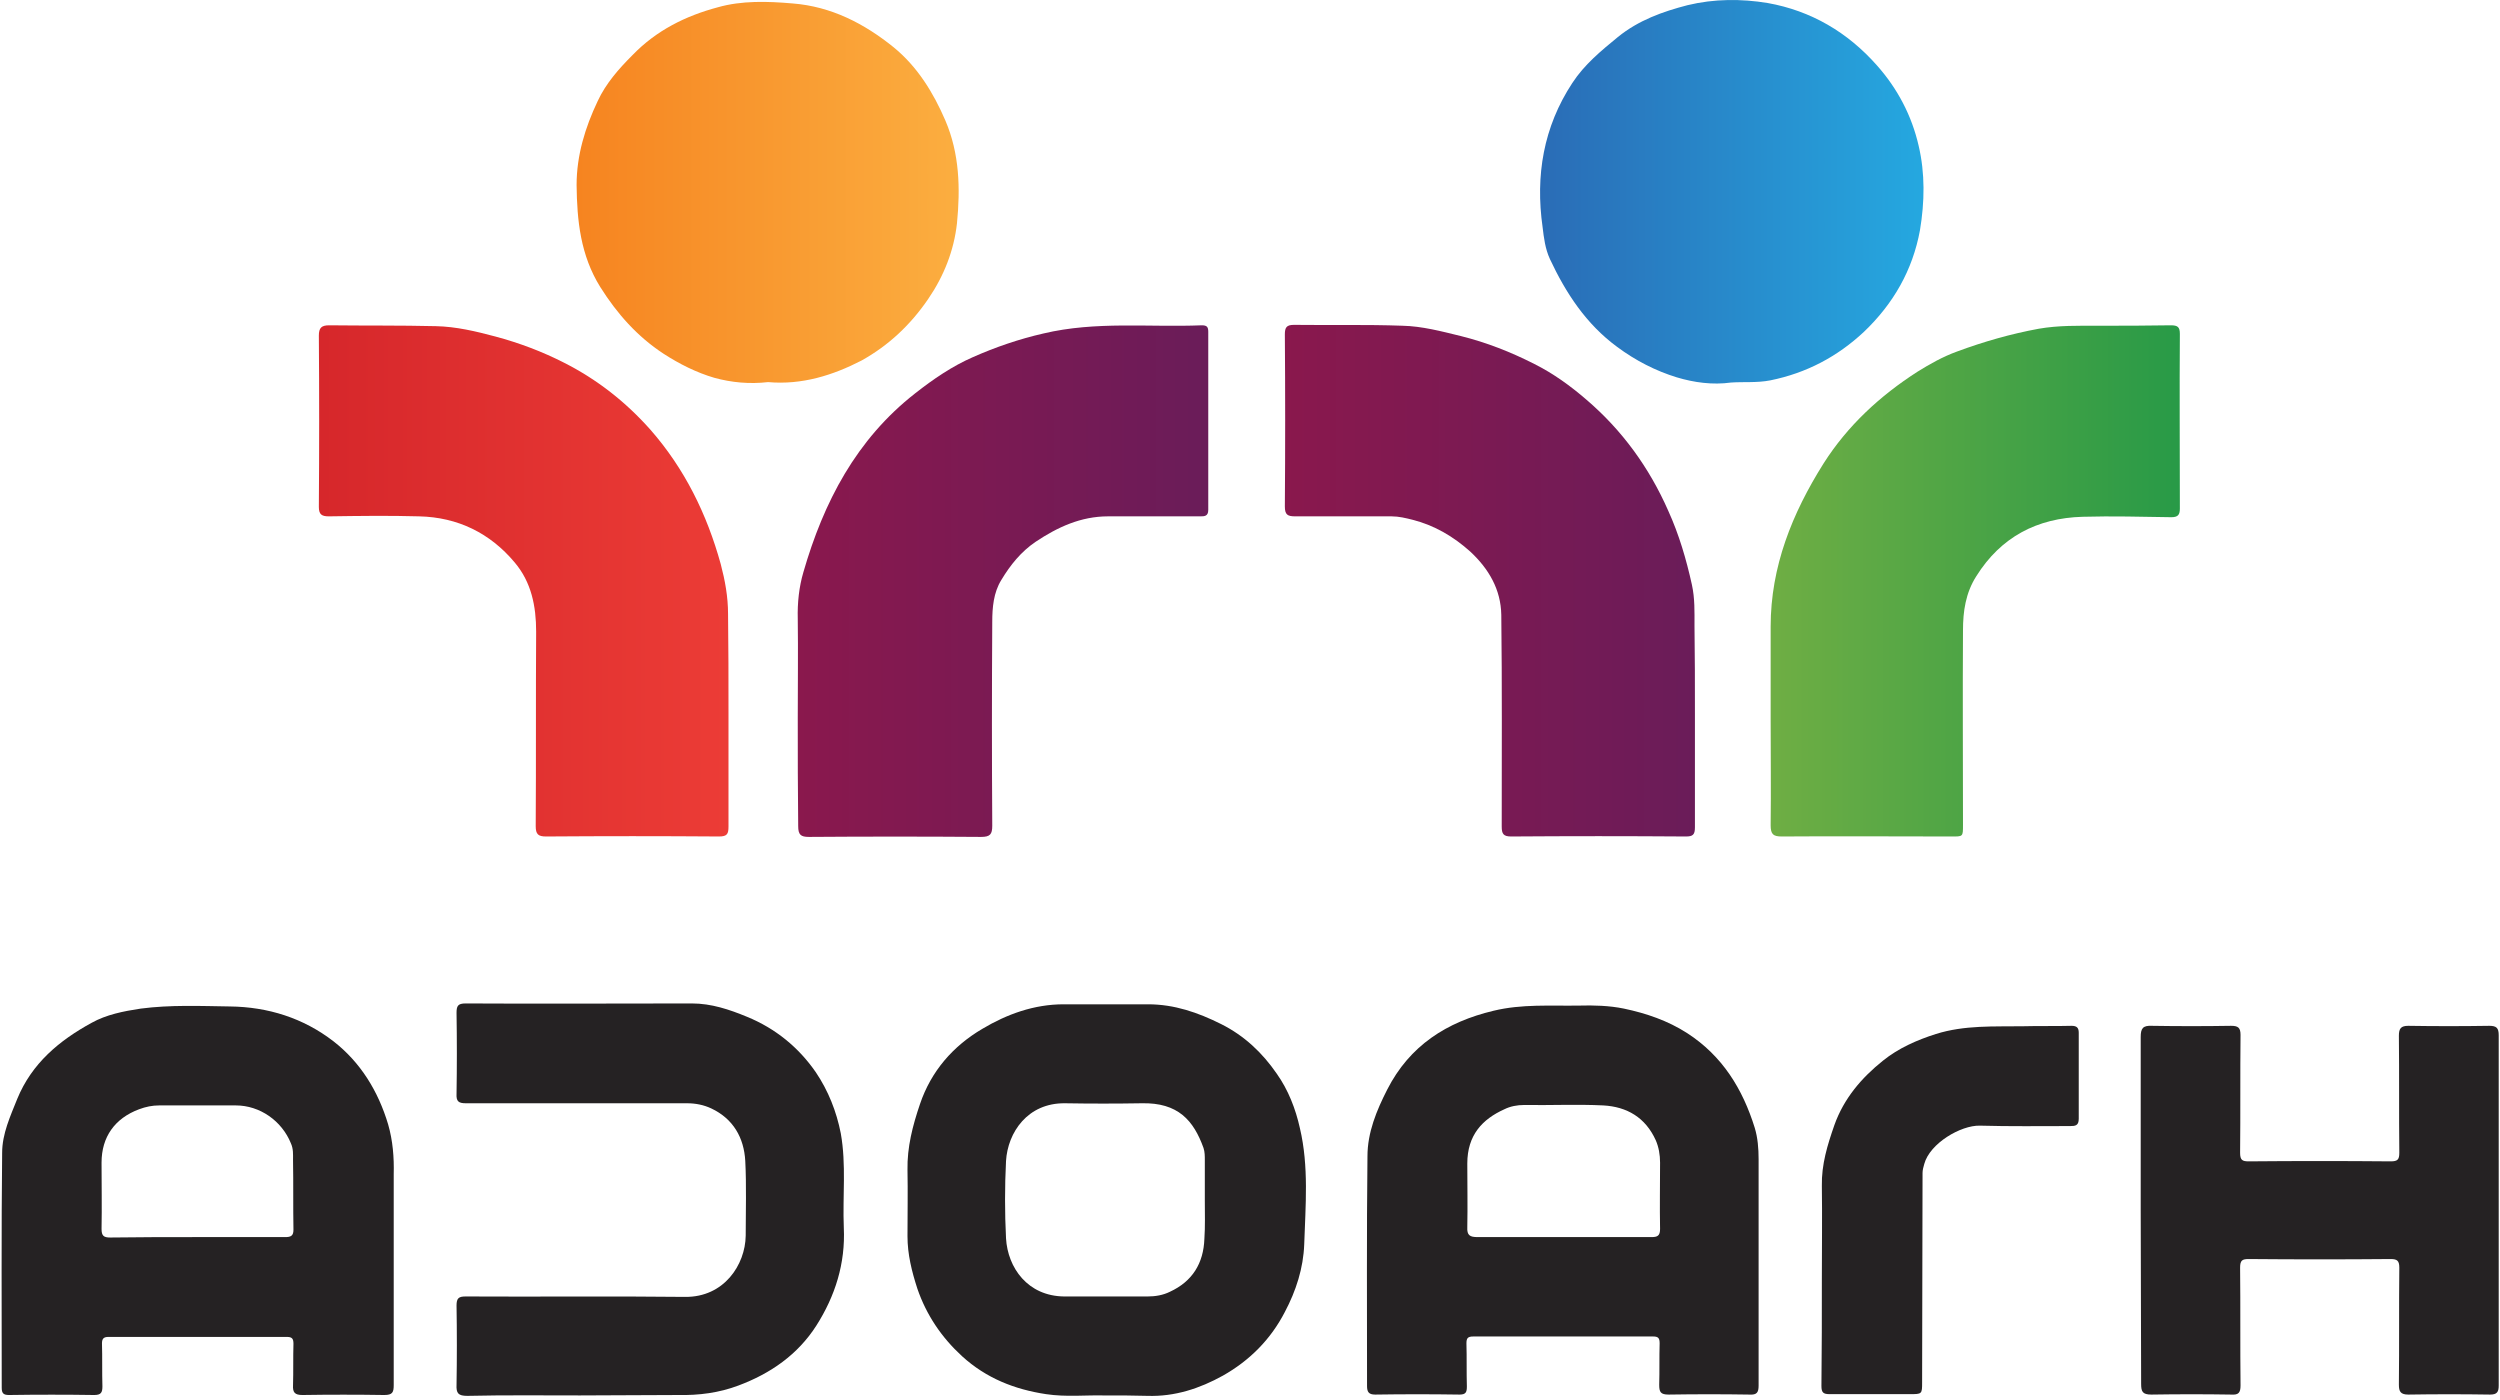 <svg xmlns="http://www.w3.org/2000/svg" width="400" height="224" viewBox="0 0 400 224" fill="none"><g clip-path="url(#clip0_1_2)"><path d="M342.513 193.597C342.513 184.372 342.513 175.146 342.513 165.921C342.513 164.544 342.857 164.062 344.303 164.131C348.503 164.2 352.771 164.2 356.971 164.131C358.072 164.131 358.485 164.406 358.485 165.577C358.417 171.842 358.485 178.176 358.417 184.441C358.417 185.611 358.761 185.818 359.793 185.818C367.367 185.749 374.94 185.749 382.513 185.818C383.614 185.818 383.89 185.542 383.89 184.441C383.821 178.176 383.89 171.979 383.821 165.714C383.821 164.544 384.165 164.131 385.336 164.131C389.673 164.2 393.941 164.2 398.279 164.131C399.449 164.131 399.793 164.475 399.793 165.645C399.793 184.303 399.793 203.029 399.793 221.687C399.793 222.719 399.518 223.133 398.417 223.133C394.079 223.064 389.673 223.064 385.336 223.133C384.096 223.133 383.821 222.651 383.821 221.549C383.89 215.284 383.821 209.088 383.89 202.823C383.89 201.721 383.546 201.446 382.513 201.446C374.94 201.515 367.367 201.515 359.793 201.446C358.761 201.446 358.417 201.652 358.417 202.823C358.485 209.088 358.417 215.422 358.485 221.687C358.485 222.857 358.141 223.201 357.04 223.133C352.771 223.064 348.503 223.064 344.234 223.133C342.788 223.133 342.582 222.651 342.582 221.411C342.582 212.117 342.513 202.892 342.513 193.597Z" fill="#252223"></path><path d="M291.497 204.475C291.497 199.587 291.566 194.63 291.497 189.742C291.429 186.299 292.392 183.201 293.494 180.034C295.009 175.766 297.831 172.461 301.274 169.707C303.752 167.711 306.713 166.403 309.742 165.439C314.355 163.993 319.036 164.269 323.718 164.2C326.265 164.131 328.881 164.2 331.429 164.131C332.255 164.131 332.599 164.406 332.599 165.232C332.599 169.845 332.599 174.389 332.599 179.002C332.599 180.103 332.048 180.172 331.222 180.172C326.403 180.172 321.583 180.241 316.764 180.103C313.735 180.034 308.778 182.926 307.883 186.231C307.745 186.713 307.608 187.194 307.608 187.676C307.608 198.83 307.539 209.983 307.539 221.136C307.539 223.064 307.539 223.064 305.542 223.064C301.274 223.064 297.005 223.064 292.737 223.064C291.704 223.064 291.429 222.788 291.429 221.756C291.497 216.041 291.497 210.258 291.497 204.475Z" fill="#252223"></path><path d="M281.377 202.685C281.377 209.019 281.377 215.353 281.377 221.687C281.377 222.788 281.102 223.201 279.931 223.133C275.594 223.064 271.325 223.064 266.988 223.133C265.68 223.133 265.473 222.719 265.473 221.549C265.542 219.346 265.473 217.143 265.542 214.94C265.542 214.114 265.336 213.838 264.509 213.838C254.94 213.838 245.301 213.838 235.732 213.838C234.836 213.838 234.63 214.114 234.63 214.94C234.699 217.212 234.63 219.553 234.699 221.824C234.699 222.719 234.561 223.133 233.528 223.133C229.053 223.064 224.509 223.064 220.034 223.133C219.002 223.133 218.726 222.719 218.726 221.756C218.726 209.501 218.657 197.246 218.795 184.991C218.795 181.205 220.241 177.694 221.962 174.32C225.542 167.298 231.463 163.511 238.967 161.721C243.511 160.62 248.055 160.964 252.599 160.895C255.009 160.826 257.487 160.895 259.828 161.377C263.408 162.134 266.85 163.305 269.948 165.301C275.594 168.95 278.83 174.251 280.757 180.447C281.239 182.031 281.377 183.752 281.377 185.473C281.377 191.188 281.377 196.971 281.377 202.685ZM250.052 197.935C254.802 197.935 259.484 197.935 264.234 197.935C265.198 197.935 265.611 197.728 265.611 196.626C265.542 193.115 265.611 189.535 265.611 186.024C265.611 184.785 265.404 183.546 264.923 182.444C263.27 178.795 260.31 177.074 256.523 176.867C252.324 176.661 248.055 176.867 243.855 176.799C242.754 176.799 241.652 177.005 240.688 177.487C237.177 179.071 234.768 181.618 234.768 186.162C234.768 189.535 234.836 192.978 234.768 196.351C234.699 197.659 235.181 197.935 236.42 197.935C240.895 197.935 245.439 197.935 250.052 197.935Z" fill="#252223"></path><path d="M176.454 223.27C173.769 223.201 170.602 223.546 167.367 223.064C162.341 222.306 157.797 220.516 153.941 217.005C150.637 213.976 148.227 210.396 146.781 206.196C145.886 203.442 145.198 200.688 145.198 197.797C145.198 194.286 145.267 190.706 145.198 187.195C145.129 183.546 146.024 180.103 147.194 176.661C148.985 171.36 152.496 167.367 157.177 164.613C161.102 162.272 165.439 160.688 170.189 160.688C174.664 160.688 179.208 160.688 183.683 160.688C187.883 160.688 191.67 161.997 195.387 163.855C199.105 165.714 201.997 168.468 204.269 171.773C206.127 174.389 207.298 177.418 207.986 180.516C209.432 186.644 208.881 192.909 208.675 199.105C208.537 202.892 207.367 206.54 205.577 209.914C203.305 214.32 199.931 217.694 195.663 220.103C191.945 222.169 187.952 223.477 183.614 223.339C181.411 223.27 179.208 223.27 176.454 223.27ZM192.771 192.083C192.771 189.948 192.771 187.745 192.771 185.611C192.771 184.991 192.771 184.303 192.565 183.683C190.981 179.277 188.503 176.386 182.651 176.523C178.589 176.592 174.458 176.592 170.396 176.523C164.406 176.454 161.239 181.205 160.964 185.749C160.757 189.88 160.757 194.01 160.964 198.141C161.239 202.823 164.406 207.367 170.258 207.435C174.733 207.435 179.139 207.435 183.614 207.435C184.854 207.435 186.093 207.229 187.195 206.678C190.775 205.026 192.565 202.134 192.702 198.21C192.84 196.213 192.771 194.148 192.771 192.083Z" fill="#252223"></path><path d="M92.805 223.27C86.816 223.27 80.757 223.201 74.768 223.339C73.322 223.339 72.978 222.926 73.046 221.549C73.115 217.349 73.115 213.081 73.046 208.881C73.046 207.711 73.391 207.435 74.492 207.435C86.196 207.504 97.9 207.367 109.604 207.504C115.869 207.573 119.243 202.341 119.312 197.728C119.312 193.735 119.449 189.742 119.243 185.749C119.036 182.031 117.315 179.002 113.804 177.349C112.633 176.799 111.325 176.523 109.948 176.523C98.176 176.523 86.334 176.523 74.561 176.523C73.391 176.523 72.978 176.248 73.046 175.009C73.115 170.671 73.115 166.403 73.046 162.065C73.046 160.964 73.253 160.551 74.492 160.551C86.54 160.62 98.657 160.551 110.706 160.551C113.804 160.551 116.695 161.515 119.518 162.685C124.062 164.544 127.78 167.573 130.534 171.566C132.53 174.527 133.838 177.831 134.527 181.343C135.422 186.368 134.802 191.394 135.009 196.42C135.284 202.134 133.632 207.367 130.602 212.117C127.642 216.73 123.305 219.759 118.141 221.687C115.043 222.857 111.807 223.27 108.503 223.201C103.27 223.201 98.038 223.27 92.805 223.27Z" fill="#252223"></path><path d="M62.995 203.029C62.995 209.225 62.995 215.422 62.995 221.618C62.995 222.788 62.788 223.201 61.48 223.201C57.143 223.133 52.737 223.133 48.399 223.201C47.16 223.201 46.816 222.788 46.885 221.618C46.953 219.415 46.885 217.212 46.953 215.009C46.953 214.114 46.678 213.907 45.852 213.907C36.351 213.907 26.85 213.907 17.349 213.907C16.592 213.907 16.317 214.182 16.317 214.94C16.386 217.212 16.317 219.553 16.386 221.824C16.386 222.788 16.179 223.201 15.078 223.201C10.534 223.133 5.99 223.133 1.446 223.201C0.551 223.201 0.275 222.926 0.275 222.031C0.275 209.501 0.207 196.971 0.344 184.441C0.344 181.411 1.652 178.589 2.754 175.835C5.095 170.12 9.501 166.472 14.664 163.649C17.005 162.341 19.759 161.79 22.513 161.377C27.263 160.757 32.014 160.964 36.764 161.033C42.892 161.102 48.537 162.892 53.356 166.609C57.694 169.983 60.516 174.596 62.1 179.897C62.857 182.513 63.064 185.198 62.995 187.883C62.995 192.909 62.995 197.935 62.995 203.029ZM31.601 197.935C36.282 197.935 40.964 197.935 45.645 197.935C46.54 197.935 46.953 197.728 46.953 196.764C46.885 193.046 46.953 189.329 46.885 185.611C46.885 184.716 46.953 183.821 46.541 182.926C45.095 179.346 41.584 176.867 37.728 176.867C33.666 176.867 29.535 176.867 25.473 176.867C24.372 176.867 23.339 177.074 22.238 177.487C18.382 178.933 16.248 181.893 16.248 186.024C16.248 189.535 16.317 193.115 16.248 196.626C16.248 197.728 16.592 198.003 17.625 198.003C22.375 197.935 26.988 197.935 31.601 197.935Z" fill="#252223"></path><path d="M283.305 115.112C283.305 110.155 283.305 105.198 283.305 100.241C283.305 90.671 286.747 82.134 291.773 74.148C295.628 68.09 300.792 63.339 306.781 59.484C308.778 58.244 310.843 57.074 313.115 56.248C317.384 54.664 321.721 53.425 326.196 52.599C329.363 52.048 332.599 52.117 335.766 52.117C339.621 52.117 343.477 52.117 347.332 52.048C348.434 52.048 348.778 52.324 348.778 53.425C348.709 62.719 348.778 72.083 348.778 81.377C348.778 82.41 348.434 82.754 347.401 82.754C342.651 82.685 337.969 82.547 333.219 82.685C325.921 82.892 320.138 85.921 316.213 92.186C314.492 94.871 314.079 97.831 314.079 100.861C314.01 111.256 314.079 121.583 314.079 131.979C314.079 133.907 314.079 133.838 312.22 133.838C303.201 133.838 294.114 133.769 285.095 133.838C283.718 133.838 283.305 133.494 283.305 132.048C283.374 126.403 283.305 120.757 283.305 115.112Z" fill="url(#paint0_linear_1_2)"></path><path d="M271.188 114.217C271.188 120.275 271.188 126.334 271.188 132.392C271.188 133.563 270.843 133.838 269.742 133.838C260.447 133.769 251.084 133.769 241.79 133.838C240.551 133.838 240.275 133.425 240.275 132.255C240.275 120.964 240.344 109.673 240.207 98.382C240.138 94.32 238.21 91.016 235.25 88.262C232.565 85.852 229.535 84.062 226.024 83.167C224.923 82.891 223.821 82.616 222.651 82.616C217.487 82.616 212.392 82.616 207.229 82.616C205.99 82.616 205.577 82.341 205.577 81.033C205.645 71.876 205.645 62.651 205.577 53.494C205.577 52.392 205.852 51.979 207.022 51.979C212.805 52.048 218.589 51.91 224.372 52.117C227.539 52.186 230.637 53.012 233.735 53.769C237.866 54.802 241.721 56.317 245.508 58.244C248.537 59.759 251.291 61.756 253.838 63.959C259.552 68.847 263.89 74.837 266.919 81.721C268.64 85.508 269.811 89.501 270.706 93.563C271.188 95.766 271.119 97.9 271.119 100.103C271.188 104.854 271.188 109.535 271.188 114.217Z" fill="url(#paint1_linear_1_2)"></path><path d="M127.642 114.836C127.642 109.535 127.711 104.303 127.642 99.002C127.573 96.454 127.849 93.907 128.537 91.566C131.773 80.344 137.005 70.293 146.437 62.926C149.329 60.654 152.358 58.589 155.663 57.143C159.243 55.559 163.029 54.251 166.954 53.356C175.353 51.36 183.821 52.392 192.289 52.048C193.115 52.048 193.322 52.324 193.322 53.081C193.322 62.582 193.322 72.083 193.322 81.584C193.322 82.616 192.702 82.616 192.014 82.616C187.126 82.616 182.169 82.616 177.281 82.616C172.943 82.616 169.226 84.337 165.714 86.678C163.374 88.262 161.652 90.396 160.207 92.805C158.967 94.802 158.761 97.212 158.761 99.484C158.692 110.361 158.692 121.239 158.761 132.117C158.761 133.494 158.417 133.907 156.971 133.907C147.814 133.838 138.589 133.838 129.432 133.907C128.124 133.907 127.711 133.563 127.711 132.186C127.642 126.403 127.642 120.62 127.642 114.836Z" fill="url(#paint2_linear_1_2)"></path><path d="M116.558 113.941C116.558 120.069 116.558 126.127 116.558 132.255C116.558 133.425 116.351 133.838 115.043 133.838C105.818 133.769 96.592 133.769 87.367 133.838C86.127 133.838 85.714 133.494 85.714 132.186C85.783 121.79 85.714 111.463 85.783 101.067C85.783 97.005 85.026 93.15 82.341 89.983C78.416 85.301 73.253 82.754 67.057 82.616C62.237 82.478 57.418 82.547 52.599 82.616C51.429 82.616 51.016 82.272 51.016 81.102C51.084 71.945 51.084 62.857 51.016 53.7C51.016 52.461 51.429 52.048 52.668 52.048C58.382 52.117 64.028 52.048 69.742 52.186C72.978 52.255 76.145 53.012 79.243 53.838C83.098 54.871 86.747 56.248 90.258 58.038C95.559 60.723 100.103 64.303 104.028 68.709C109.535 74.974 113.115 82.272 115.318 90.258C116.007 92.874 116.489 95.49 116.489 98.244C116.558 103.477 116.558 108.709 116.558 113.941Z" fill="url(#paint3_linear_1_2)"></path><path d="M276.971 61.205C274.01 61.618 271.05 61.205 268.296 60.379C264.923 59.346 261.687 57.694 258.726 55.49C253.769 51.842 250.534 46.885 247.986 41.446C247.229 39.794 247.022 38.072 246.816 36.351C245.645 28.09 246.954 20.31 251.566 13.287C253.494 10.327 256.179 8.124 258.864 5.921C262.169 3.236 266.024 1.859 270.017 0.826C274.286 -0.207 278.623 -0.207 282.823 0.482C289.776 1.721 295.628 5.164 300.31 10.465C303.614 14.182 305.886 18.52 306.988 23.339C308.021 27.745 307.952 32.289 307.195 36.833C306.024 43.236 302.926 48.606 298.244 53.081C293.976 57.074 289.019 59.69 283.236 60.861C281.102 61.274 279.036 61.067 276.971 61.205Z" fill="url(#paint4_linear_1_2)"></path><path d="M122.892 61.136C119.931 61.48 117.04 61.205 114.286 60.447C111.463 59.621 108.709 58.244 106.162 56.592C101.962 53.838 98.726 50.189 96.041 45.921C92.874 40.826 92.324 35.318 92.255 29.604C92.255 24.854 93.632 20.379 95.628 16.179C96.936 13.356 99.002 11.015 101.205 8.812C104.991 4.888 109.673 2.547 114.836 1.17C118.692 0.069 122.823 0.207 126.816 0.551C133.012 1.033 138.313 3.787 142.995 7.573C146.781 10.671 149.329 14.802 151.256 19.277C153.528 24.578 153.666 30.155 153.115 35.731C152.633 40.069 151.05 44.131 148.503 47.849C145.68 51.979 142.169 55.284 137.831 57.694C133.287 60.034 128.33 61.618 122.892 61.136Z" fill="url(#paint5_linear_1_2)"></path></g><defs><linearGradient id="paint0_linear_1_2" x1="283.294" y1="92.914" x2="348.792" y2="92.914" gradientUnits="userSpaceOnUse"><stop stop-color="#6FAE44"></stop><stop offset="1" stop-color="#289A47"></stop></linearGradient><linearGradient id="paint1_linear_1_2" x1="205.601" y1="92.948" x2="271.191" y2="92.948" gradientUnits="userSpaceOnUse"><stop offset="0" stop-color="#8A184D"></stop><stop offset="1" stop-color="#6A1C59"></stop></linearGradient><linearGradient id="paint2_linear_1_2" x1="127.593" y1="92.978" x2="193.184" y2="92.978" gradientUnits="userSpaceOnUse"><stop offset="0" stop-color="#8A184D"></stop><stop offset="1" stop-color="#6A1C59"></stop></linearGradient><linearGradient id="paint3_linear_1_2" x1="51.09" y1="92.938" x2="116.616" y2="92.938" gradientUnits="userSpaceOnUse"><stop stop-color="#D6272B"></stop><stop offset="1" stop-color="#EC3C36"></stop></linearGradient><linearGradient id="paint4_linear_1_2" x1="246.37" y1="30.686" x2="307.785" y2="30.686" gradientUnits="userSpaceOnUse"><stop stop-color="#2A6CB6"></stop><stop offset="1" stop-color="#25A8E0"></stop></linearGradient><linearGradient id="paint5_linear_1_2" x1="92.325" y1="30.704" x2="153.498" y2="30.704" gradientUnits="userSpaceOnUse"><stop stop-color="#F68420"></stop><stop offset="1" stop-color="#FBAE40"></stop></linearGradient><clipPath id="clip0_1_2"><rect width="400" height="223.752" fill="white"></rect></clipPath></defs></svg>
